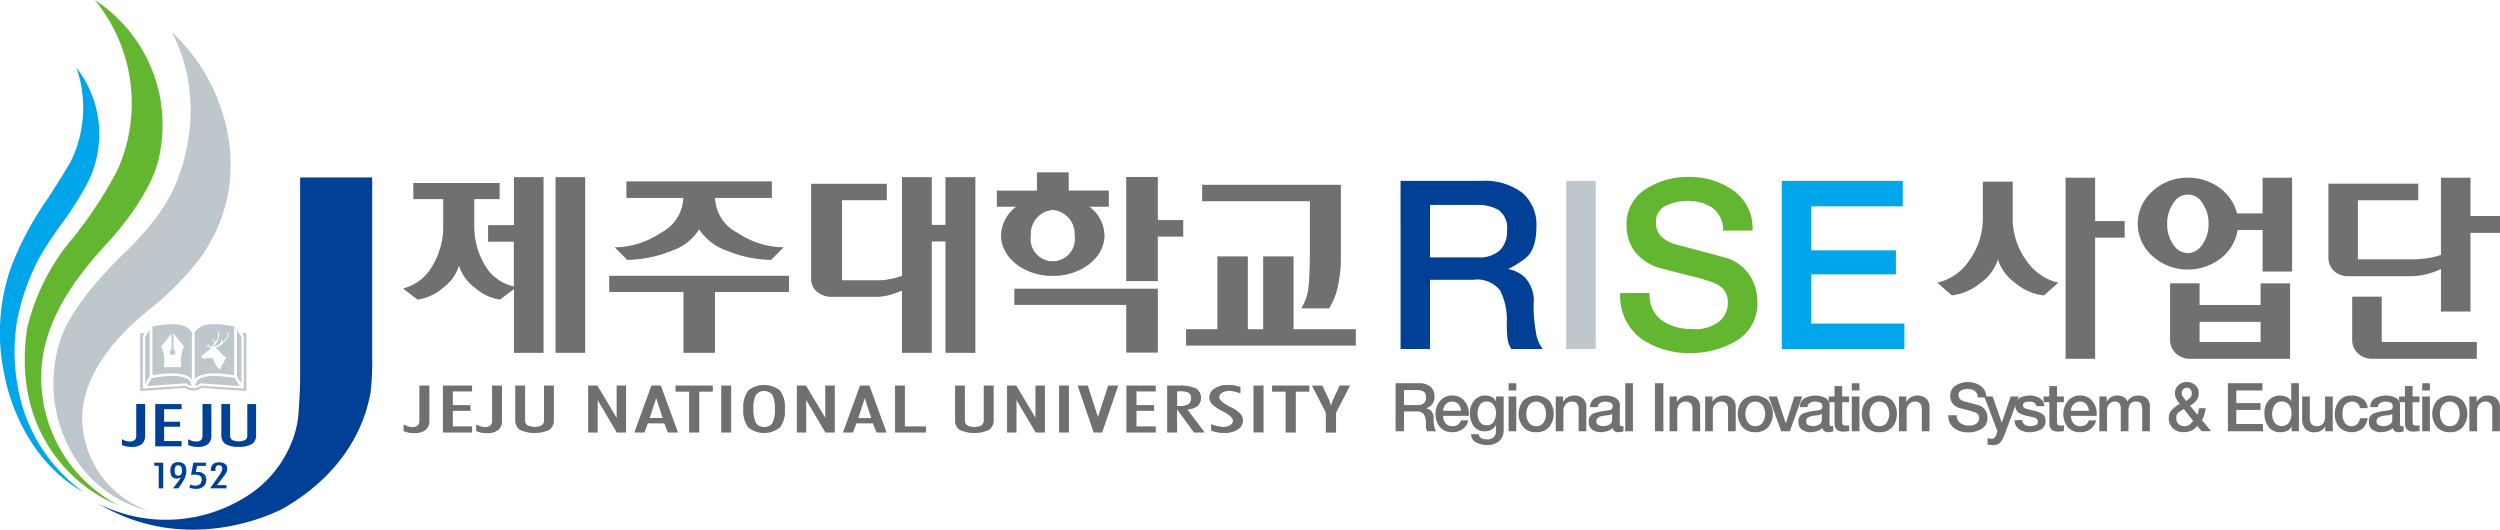 <svg id="logo" xmlns="http://www.w3.org/2000/svg" xmlns:xlink="http://www.w3.org/1999/xlink" width="236" height="50" viewBox="0 0 236 50">
  <defs>
    <clipPath id="clip-path">
      <rect id="사각형_4" data-name="사각형 4" width="236" height="50" fill="none"/>
    </clipPath>
  </defs>
  <g id="그룹_2" data-name="그룹 2">
    <g id="그룹_1" data-name="그룹 1" clip-path="url(#clip-path)">
      <path id="패스_1" data-name="패스 1" d="M131.744,36.177h2.165a1.681,1.681,0,0,1,1.121.324,1.124,1.124,0,0,1,.378.9,1.013,1.013,0,0,1-.321.88,2.425,2.425,0,0,1-.429.264v.013a.878.878,0,0,1,.438.223.929.929,0,0,1,.235.736,4.008,4.008,0,0,0,.061.724.957.957,0,0,0,.187.47h-.851a.74.74,0,0,1-.105-.324q-.016-.178-.016-.343a1.8,1.8,0,0,0-.178-.912.786.786,0,0,0-.724-.289h-1.169v1.867h-.794Zm.794,2.064h1.3a.819.819,0,0,0,.575-.184.7.7,0,0,0,.2-.54.585.585,0,0,0-.238-.562,1.129,1.129,0,0,0-.549-.13h-1.289Z" fill="#717071"/>
      <path id="패스_2" data-name="패스 2" d="M136.233,39.257a1.114,1.114,0,0,0,.216.68.774.774,0,0,0,.667.292.869.869,0,0,0,.511-.137.807.807,0,0,0,.289-.41h.686a1.32,1.32,0,0,1-.533.829,1.621,1.621,0,0,1-.953.289,1.483,1.483,0,0,1-1.188-.486,1.993,1.993,0,0,1,.01-2.458,1.427,1.427,0,0,1,1.159-.518,1.41,1.41,0,0,1,1.207.591,1.806,1.806,0,0,1,.343,1.327Zm1.689-.476a1.017,1.017,0,0,0-.238-.607.726.726,0,0,0-.588-.264.808.808,0,0,0-.613.251.912.912,0,0,0-.25.619Z" fill="#717071"/>
      <path id="패스_3" data-name="패스 3" d="M141.948,40.54a1.392,1.392,0,0,1-.419,1.1,1.751,1.751,0,0,1-1.194.368,2.175,2.175,0,0,1-.956-.222.906.906,0,0,1-.511-.8h.724a.5.5,0,0,0,.292.4,1.364,1.364,0,0,0,.5.086.845.845,0,0,0,.641-.216.875.875,0,0,0,.2-.623v-.5h-.013a1.1,1.1,0,0,1-.416.426,1.114,1.114,0,0,1-.568.152A1.261,1.261,0,0,1,139.1,40.2a2.115,2.115,0,0,1-.346-1.216,1.79,1.79,0,0,1,.394-1.153,1.32,1.32,0,0,1,1.092-.493,1.265,1.265,0,0,1,.572.13.884.884,0,0,1,.4.41h.013v-.451h.724Zm-1.607-.4a.715.715,0,0,0,.683-.362,1.587,1.587,0,0,0,.2-.781,1.4,1.4,0,0,0-.206-.755.736.736,0,0,0-.676-.331.694.694,0,0,0-.673.365,1.66,1.66,0,0,0-.191.778,1.41,1.41,0,0,0,.206.746.712.712,0,0,0,.657.34" fill="#717071"/>
      <path id="패스_4" data-name="패스 4" d="M142.412,36.177h.724v.686h-.724Zm0,1.251h.724v3.284h-.724Z" fill="#717071"/>
      <path id="패스_5" data-name="패스 5" d="M145.015,40.8a1.551,1.551,0,0,1-1.223-.489,1.995,1.995,0,0,1,0-2.487,1.785,1.785,0,0,1,2.448,0,2.007,2.007,0,0,1,0,2.487,1.549,1.549,0,0,1-1.225.489m0-.572a.768.768,0,0,0,.711-.368,1.522,1.522,0,0,0,0-1.585.872.872,0,0,0-1.419,0,1.5,1.5,0,0,0,0,1.585.769.769,0,0,0,.708.368" fill="#717071"/>
      <path id="패스_6" data-name="패스 6" d="M146.863,37.428h.686v.483l.013.013a1.217,1.217,0,0,1,.432-.429,1.154,1.154,0,0,1,.591-.156,1.222,1.222,0,0,1,.848.283,1.066,1.066,0,0,1,.314.835v2.255h-.724V38.647a.809.809,0,0,0-.162-.562.623.623,0,0,0-.48-.175.724.724,0,0,0-.578.251.9.9,0,0,0-.216.613v1.937h-.724Z" fill="#717071"/>
      <path id="패스_7" data-name="패스 7" d="M152.908,39.981a.379.379,0,0,0,.035.191.146.146,0,0,0,.137.057l.076,0,.1-.01v.5c-.055.017-.13.035-.226.054a1.259,1.259,0,0,1-.232.029.7.7,0,0,1-.365-.089.438.438,0,0,1-.194-.311,1.281,1.281,0,0,1-.53.3,2.086,2.086,0,0,1-.606.1,1.333,1.333,0,0,1-.784-.238.821.821,0,0,1-.34-.721.759.759,0,0,1,.4-.788,3.383,3.383,0,0,1,.861-.235l.689-.1a.322.322,0,0,0,.3-.362.344.344,0,0,0-.229-.362,1.32,1.32,0,0,0-.451-.083.91.91,0,0,0-.5.127.5.5,0,0,0-.222.394H150.1a.942.942,0,0,1,.5-.864,2.2,2.2,0,0,1,1-.229,1.926,1.926,0,0,1,.9.216.763.763,0,0,1,.416.737Zm-.724-.914a.877.877,0,0,1-.406.13q-.242.022-.483.066a1.1,1.1,0,0,0-.413.149.431.431,0,0,0-.178.4.329.329,0,0,0,.238.33,1.242,1.242,0,0,0,.429.089,1.206,1.206,0,0,0,.527-.14.493.493,0,0,0,.286-.482Z" fill="#717071"/>
      <rect id="사각형_1" data-name="사각형 1" width="0.724" height="4.535" transform="translate(153.423 36.177)" fill="#717071"/>
      <rect id="사각형_2" data-name="사각형 2" width="0.794" height="4.535" transform="translate(156.23 36.177)" fill="#717071"/>
      <path id="패스_8" data-name="패스 8" d="M157.608,37.428h.686v.483l.013.013a1.217,1.217,0,0,1,.432-.429,1.153,1.153,0,0,1,.591-.156,1.221,1.221,0,0,1,.848.283,1.066,1.066,0,0,1,.314.835v2.255h-.724V38.647a.809.809,0,0,0-.162-.562.623.623,0,0,0-.479-.175.725.725,0,0,0-.578.251.906.906,0,0,0-.216.613v1.937h-.724Z" fill="#717071"/>
      <path id="패스_9" data-name="패스 9" d="M160.967,37.428h.686v.483l.013.013a1.217,1.217,0,0,1,.432-.429,1.153,1.153,0,0,1,.591-.156,1.221,1.221,0,0,1,.848.283,1.066,1.066,0,0,1,.314.835v2.255h-.724V38.647a.809.809,0,0,0-.162-.562.623.623,0,0,0-.479-.175.725.725,0,0,0-.578.251.906.906,0,0,0-.216.613v1.937h-.724Z" fill="#717071"/>
      <path id="패스_10" data-name="패스 10" d="M165.7,40.8a1.55,1.55,0,0,1-1.222-.489,1.994,1.994,0,0,1,0-2.487,1.785,1.785,0,0,1,2.448,0,2.007,2.007,0,0,1,0,2.487,1.55,1.55,0,0,1-1.226.489m0-.572a.769.769,0,0,0,.711-.368,1.524,1.524,0,0,0,0-1.585.872.872,0,0,0-1.419,0,1.5,1.5,0,0,0,0,1.585.769.769,0,0,0,.708.368" fill="#717071"/>
      <path id="패스_11" data-name="패스 11" d="M166.955,37.428h.788l.831,2.521h.013l.8-2.521h.749l-1.175,3.284h-.813Z" fill="#717071"/>
      <path id="패스_12" data-name="패스 12" d="M172.708,39.981a.383.383,0,0,0,.035.191.147.147,0,0,0,.137.057l.076,0,.1-.01v.5c-.055.017-.13.035-.225.054a1.261,1.261,0,0,1-.232.029.7.7,0,0,1-.365-.089.438.438,0,0,1-.194-.311,1.278,1.278,0,0,1-.53.3,2.089,2.089,0,0,1-.607.1,1.331,1.331,0,0,1-.784-.238.82.82,0,0,1-.34-.721.76.76,0,0,1,.4-.788,3.386,3.386,0,0,1,.861-.235l.689-.1a.322.322,0,0,0,.3-.362.344.344,0,0,0-.229-.362,1.321,1.321,0,0,0-.451-.083.908.908,0,0,0-.5.127.5.5,0,0,0-.223.394H169.9a.943.943,0,0,1,.5-.864,2.2,2.2,0,0,1,1-.229,1.928,1.928,0,0,1,.9.216.763.763,0,0,1,.416.737Zm-.724-.914a.878.878,0,0,1-.407.13q-.241.022-.483.066a1.1,1.1,0,0,0-.413.149.431.431,0,0,0-.178.4.329.329,0,0,0,.238.33,1.24,1.24,0,0,0,.428.089,1.208,1.208,0,0,0,.527-.14.493.493,0,0,0,.286-.482Z" fill="#717071"/>
      <path id="패스_13" data-name="패스 13" d="M172.632,37.428h.546v-.984h.724v.984h.654v.54H173.9v1.753a.817.817,0,0,0,.054.336c.036.076.135.115.3.115.051,0,.1,0,.152,0a.763.763,0,0,0,.152-.022V40.7c-.08,0-.159.012-.235.022a1.663,1.663,0,0,1-.235.016.929.929,0,0,1-.737-.216.979.979,0,0,1-.171-.623V37.968h-.546Z" fill="#717071"/>
      <path id="패스_14" data-name="패스 14" d="M174.81,36.177h.724v.686h-.724Zm0,1.251h.724v3.284h-.724Z" fill="#717071"/>
      <path id="패스_15" data-name="패스 15" d="M177.413,40.8a1.551,1.551,0,0,1-1.223-.489,1.995,1.995,0,0,1,0-2.487,1.785,1.785,0,0,1,2.448,0,2.006,2.006,0,0,1,0,2.487,1.549,1.549,0,0,1-1.225.489m0-.572a.768.768,0,0,0,.711-.368,1.522,1.522,0,0,0,0-1.585.872.872,0,0,0-1.419,0,1.505,1.505,0,0,0,0,1.585.77.77,0,0,0,.708.368" fill="#717071"/>
      <path id="패스_16" data-name="패스 16" d="M179.262,37.428h.685v.483l.013.013a1.222,1.222,0,0,1,.432-.429,1.155,1.155,0,0,1,.591-.156,1.221,1.221,0,0,1,.848.283,1.066,1.066,0,0,1,.315.835v2.255h-.724V38.647a.809.809,0,0,0-.162-.562.622.622,0,0,0-.479-.175.726.726,0,0,0-.578.251.907.907,0,0,0-.216.613v1.937h-.723Z" fill="#717071"/>
      <path id="패스_17" data-name="패스 17" d="M184.722,39.2a.832.832,0,0,0,.336.746,1.429,1.429,0,0,0,.813.225,1.032,1.032,0,0,0,.743-.216.654.654,0,0,0,.216-.47.543.543,0,0,0-.118-.385.674.674,0,0,0-.257-.174,4.837,4.837,0,0,0-.559-.168q-.324-.08-.794-.206a1.325,1.325,0,0,1-.79-.48,1.194,1.194,0,0,1-.213-.67,1.106,1.106,0,0,1,.521-1.007,2.1,2.1,0,0,1,1.137-.327,2.051,2.051,0,0,1,1.225.368,1.245,1.245,0,0,1,.514,1.08H186.7a.746.746,0,0,0-.3-.619,1.2,1.2,0,0,0-.683-.181,1.354,1.354,0,0,0-.552.124.464.464,0,0,0-.279.467.488.488,0,0,0,.149.375.939.939,0,0,0,.39.209l.591.156q.54.143.718.194a1.141,1.141,0,0,1,.667.467,1.249,1.249,0,0,1,.216.689,1.167,1.167,0,0,1-.562,1.092,2.4,2.4,0,0,1-1.241.33,2.254,2.254,0,0,1-1.327-.387,1.427,1.427,0,0,1-.565-1.232Z" fill="#717071"/>
      <path id="패스_18" data-name="패스 18" d="M187.313,37.428h.794l.857,2.451h.013l.832-2.451h.756l-1.276,3.461a4.2,4.2,0,0,1-.381.784.853.853,0,0,1-.781.34q-.127,0-.251-.01c-.083-.006-.166-.015-.251-.028v-.61c.06.008.118.018.175.029a.955.955,0,0,0,.168.016.417.417,0,0,0,.349-.124,1.039,1.039,0,0,0,.159-.333l.083-.254Z" fill="#717071"/>
      <path id="패스_19" data-name="패스 19" d="M190.9,39.657a.549.549,0,0,0,.241.441.934.934,0,0,0,.5.13,1.776,1.776,0,0,0,.473-.076.321.321,0,0,0,.257-.356.4.4,0,0,0-.346-.375q-.334-.089-.727-.171a2.524,2.524,0,0,1-.727-.28.854.854,0,0,1,.137-1.432,2.279,2.279,0,0,1,.908-.2,1.774,1.774,0,0,1,.908.232.964.964,0,0,1,.464.778h-.755A.435.435,0,0,0,192,38a1.01,1.01,0,0,0-.432-.089,1.458,1.458,0,0,0-.378.061.265.265,0,0,0-.219.276q0,.267.334.353c.222.057.467.116.733.174a2.624,2.624,0,0,1,.727.28.715.715,0,0,1,.333.679.849.849,0,0,1-.479.826,2.168,2.168,0,0,1-.987.242,1.777,1.777,0,0,1-1.029-.283,1,1,0,0,1-.426-.861Z" fill="#717071"/>
      <path id="패스_20" data-name="패스 20" d="M192.908,37.428h.546v-.984h.724v.984h.654v.54h-.654v1.753a.817.817,0,0,0,.054.336q.054.115.3.115c.051,0,.1,0,.153,0a.763.763,0,0,0,.152-.022V40.7c-.081,0-.159.012-.235.022a1.667,1.667,0,0,1-.235.016.929.929,0,0,1-.737-.216.981.981,0,0,1-.171-.623V37.968h-.546Z" fill="#717071"/>
      <path id="패스_21" data-name="패스 21" d="M195.5,39.257a1.114,1.114,0,0,0,.216.68.775.775,0,0,0,.667.292.87.87,0,0,0,.512-.137.806.806,0,0,0,.288-.41h.686a1.32,1.32,0,0,1-.534.829,1.619,1.619,0,0,1-.952.289,1.483,1.483,0,0,1-1.188-.486,1.993,1.993,0,0,1,.01-2.458,1.427,1.427,0,0,1,1.159-.518,1.409,1.409,0,0,1,1.206.591,1.8,1.8,0,0,1,.343,1.327Zm1.689-.476a1.011,1.011,0,0,0-.238-.607.725.725,0,0,0-.587-.264.807.807,0,0,0-.613.251.914.914,0,0,0-.251.619Z" fill="#717071"/>
      <path id="패스_22" data-name="패스 22" d="M198.184,37.428h.686v.457h.019a1.45,1.45,0,0,1,.394-.394,1.1,1.1,0,0,1,.616-.153,1.19,1.19,0,0,1,.556.134.754.754,0,0,1,.365.413,1.445,1.445,0,0,1,.429-.4,1.15,1.15,0,0,1,.6-.146,1.2,1.2,0,0,1,.809.251,1.083,1.083,0,0,1,.289.854v2.267h-.724V38.793a1.965,1.965,0,0,0-.086-.638c-.057-.163-.228-.245-.511-.245a.609.609,0,0,0-.533.232,1.1,1.1,0,0,0-.165.645v1.924H200.2V38.6a.9.9,0,0,0-.124-.514.516.516,0,0,0-.454-.178.687.687,0,0,0-.5.219.855.855,0,0,0-.219.632v1.95h-.724Z" fill="#717071"/>
      <path id="패스_23" data-name="패스 23" d="M207.424,40.2a1.59,1.59,0,0,1-.565.454,1.667,1.667,0,0,1-.7.143,1.491,1.491,0,0,1-1.025-.356,1.249,1.249,0,0,1-.4-.99,1.067,1.067,0,0,1,.327-.8,2.916,2.916,0,0,1,.714-.515,3.892,3.892,0,0,1-.318-.461,1.027,1.027,0,0,1-.14-.53,1.01,1.01,0,0,1,.324-.785,1.126,1.126,0,0,1,.787-.3,1.243,1.243,0,0,1,.784.27.971.971,0,0,1,.346.816,1.02,1.02,0,0,1-.245.686,1.989,1.989,0,0,1-.574.464l.7.851c.025-.071.051-.155.076-.251a2.644,2.644,0,0,0,.064-.359h.635a3.291,3.291,0,0,1-.118.581,2.113,2.113,0,0,1-.238.531l.87,1.054h-.889Zm-1.277-1.588q-.2.12-.448.282a.624.624,0,0,0-.251.569.7.7,0,0,0,.73.762.778.778,0,0,0,.575-.184,3.046,3.046,0,0,0,.282-.324Zm.292-2.007a.475.475,0,0,0-.34.136.483.483,0,0,0-.143.365.627.627,0,0,0,.146.4c.1.12.186.238.267.352a2.719,2.719,0,0,0,.368-.3.581.581,0,0,0,.165-.435.555.555,0,0,0-.127-.372.42.42,0,0,0-.336-.149" fill="#717071"/>
      <path id="패스_24" data-name="패스 24" d="M210.313,36.177h3.264v.686h-2.47V38.05h2.286V38.7h-2.286v1.327h2.514v.686h-3.308Z" fill="#717071"/>
      <path id="패스_25" data-name="패스 25" d="M217.019,40.712h-.686v-.445h-.013a.85.85,0,0,1-.423.407,1.437,1.437,0,0,1-.593.127,1.35,1.35,0,0,1-1.156-.508,2.014,2.014,0,0,1-.381-1.245,1.7,1.7,0,0,1,.441-1.3,1.409,1.409,0,0,1,.981-.41,1.686,1.686,0,0,1,.619.121.933.933,0,0,1,.473.394h.013V36.177h.724ZM214.491,39.1a1.432,1.432,0,0,0,.219.775.856.856,0,0,0,1.394-.019,1.541,1.541,0,0,0,.216-.794,1.324,1.324,0,0,0-.245-.851.8.8,0,0,0-.663-.305.747.747,0,0,0-.715.375,1.671,1.671,0,0,0-.206.819" fill="#717071"/>
      <path id="패스_26" data-name="패스 26" d="M220.213,40.712H219.5v-.457h-.012a1,1,0,0,1-.4.4,1.076,1.076,0,0,1-.537.15,1.2,1.2,0,0,1-.934-.324,1.4,1.4,0,0,1-.292-.965V37.428h.724v2.013a.878.878,0,0,0,.169.61.6.6,0,0,0,.46.178.712.712,0,0,0,.629-.257,1.1,1.1,0,0,0,.178-.639V37.428h.724Z" fill="#717071"/>
      <path id="패스_27" data-name="패스 27" d="M222.778,38.527a.685.685,0,0,0-.248-.458.79.79,0,0,0-.5-.159,1.029,1.029,0,0,0-.591.223q-.311.222-.311.972a1.548,1.548,0,0,0,.2.765.7.7,0,0,0,.67.359.723.723,0,0,0,.524-.2.927.927,0,0,0,.257-.549h.724a1.6,1.6,0,0,1-.486.978,1.682,1.682,0,0,1-2.2-.143,1.8,1.8,0,0,1-.413-1.21,1.951,1.951,0,0,1,.407-1.254,1.455,1.455,0,0,1,1.213-.511,1.734,1.734,0,0,1,1,.292,1.134,1.134,0,0,1,.48.9Z" fill="#717071"/>
      <path id="패스_28" data-name="패스 28" d="M226.556,39.981a.379.379,0,0,0,.035.191.146.146,0,0,0,.136.057l.076,0,.1-.01v.5c-.055.017-.13.035-.225.054a1.262,1.262,0,0,1-.232.029.7.7,0,0,1-.365-.089.439.439,0,0,1-.194-.311,1.281,1.281,0,0,1-.53.3,2.088,2.088,0,0,1-.606.1,1.332,1.332,0,0,1-.784-.238.82.82,0,0,1-.34-.721.759.759,0,0,1,.4-.788,3.385,3.385,0,0,1,.86-.235l.689-.1a.322.322,0,0,0,.3-.362.344.344,0,0,0-.229-.362,1.32,1.32,0,0,0-.451-.083.909.909,0,0,0-.5.127.5.5,0,0,0-.223.394h-.724a.943.943,0,0,1,.5-.864,2.2,2.2,0,0,1,1-.229,1.928,1.928,0,0,1,.9.216.763.763,0,0,1,.416.737Zm-.724-.914a.878.878,0,0,1-.406.13c-.161.014-.322.037-.483.066a1.1,1.1,0,0,0-.413.149.431.431,0,0,0-.178.4.329.329,0,0,0,.238.33,1.24,1.24,0,0,0,.428.089,1.207,1.207,0,0,0,.527-.14.493.493,0,0,0,.286-.482Z" fill="#717071"/>
      <path id="패스_29" data-name="패스 29" d="M226.48,37.428h.546v-.984h.724v.984h.654v.54h-.654v1.753a.817.817,0,0,0,.054.336q.054.115.3.115c.051,0,.1,0,.153,0a.763.763,0,0,0,.152-.022V40.7c-.081,0-.159.012-.235.022a1.668,1.668,0,0,1-.235.016.929.929,0,0,1-.737-.216.981.981,0,0,1-.171-.623V37.968h-.546Z" fill="#717071"/>
      <path id="패스_30" data-name="패스 30" d="M228.658,36.177h.724v.686h-.724Zm0,1.251h.724v3.284h-.724Z" fill="#717071"/>
      <path id="패스_31" data-name="패스 31" d="M231.262,40.8a1.551,1.551,0,0,1-1.223-.489,1.995,1.995,0,0,1,0-2.487,1.785,1.785,0,0,1,2.448,0,2.007,2.007,0,0,1,0,2.487,1.55,1.55,0,0,1-1.226.489m0-.572a.769.769,0,0,0,.711-.368,1.524,1.524,0,0,0,0-1.585.872.872,0,0,0-1.419,0,1.505,1.505,0,0,0,0,1.585.77.77,0,0,0,.708.368" fill="#717071"/>
      <path id="패스_32" data-name="패스 32" d="M233.11,37.428h.686v.483l.012.013a1.218,1.218,0,0,1,.432-.429,1.153,1.153,0,0,1,.591-.156,1.221,1.221,0,0,1,.848.283,1.066,1.066,0,0,1,.314.835v2.255h-.724V38.647a.809.809,0,0,0-.162-.562.623.623,0,0,0-.479-.175.724.724,0,0,0-.578.251.906.906,0,0,0-.216.613v1.937h-.724Z" fill="#717071"/>
      <path id="패스_33" data-name="패스 33" d="M94.506,22.219c0,2.109,2.183,3.821,4.873,3.821s4.875-1.713,4.875-3.821a3.447,3.447,0,0,0-1.449-2.717h1.857v-1.5h-3.788V16.283H97.89v1.723H94.106v1.5h1.85a3.47,3.47,0,0,0-1.45,2.717m4.873-2.411a2.26,2.26,0,0,1,2.071,2.411,2.1,2.1,0,1,1-4.143,0,2.262,2.262,0,0,1,2.071-2.411M95.07,40.819h.875V37.731l1.823,3.087h.867V36.409H97.76v3.062L95.93,36.409h-.86Zm-14.227-.865h1.571l.329.865h.939L82.07,36.409h-.875l-1.611,4.409h.939Zm.792-2.4.617,1.911H81.012ZM77.123,27.533a2.192,2.192,0,0,0,1.49.479h3.97a4.864,4.864,0,0,0,1.38-.171c.376-.113.713-.224,1.185-.411V33.3h2.8V22.782h1.316V33.3h2.8V16.735h-2.8v4.5H87.951v-4.5h-2.8v9.31A8.222,8.222,0,0,1,84,26.359a6.517,6.517,0,0,1-1.311.113H79.488V18.894H83.7V17.355H76.577v8.9a1.623,1.623,0,0,0,.546,1.28m32.166-5.21h2.4V20.783h-2.4V16.707h-2.961v9.824h2.961ZM48.651,36.409v3.229a1.053,1.053,0,0,0,.436.938,3.368,3.368,0,0,0,2.755,0,1.048,1.048,0,0,0,.433-.938V36.409H51.36v3.277a.53.53,0,0,1-.218.469,1.594,1.594,0,0,1-1.352,0,.528.528,0,0,1-.223-.469V36.409Zm41.516,0v3.229a1.051,1.051,0,0,0,.434.938,3.365,3.365,0,0,0,2.754,0,1.051,1.051,0,0,0,.435-.938V36.409h-.916v3.277a.532.532,0,0,1-.219.469,1.2,1.2,0,0,1-.674.15,1.225,1.225,0,0,1-.679-.15.528.528,0,0,1-.222-.469V36.409Zm36.3,0-.578,1.233a3.167,3.167,0,0,0-.135.337c-.04.117-.073.235-.109.364a4.015,4.015,0,0,0-.12-.4,2.226,2.226,0,0,0-.119-.3l-.579-1.229h-.962l1.3,2.532v1.878h.956V38.941l1.31-2.532Zm-41.975,0v4.409h2.918v-.554H85.414V36.409ZM127.98,31.09H122.1V24.219h-2.847V31.09h-1.467V24.219h-2.849V31.09h-2.972v1.522H127.98Zm-4.324-7.111c0,1.241-.037,2.263-.119,3.061a4.487,4.487,0,0,1-.691,2.061h2.612a6.245,6.245,0,0,0,.817-2.019,12.886,12.886,0,0,0,.295-2.9V17.449H113.493V18.99h10.163ZM111.3,36.409h-1.11v4.409h.924V38.665h.022l1.584,2.154h.995l-1.643-2.173a1.721,1.721,0,0,0,.976-.324,1.061,1.061,0,0,0-.148-1.648,3.515,3.515,0,0,0-1.6-.264m.9,1.745a1.425,1.425,0,0,1-.8.169h-.282V36.932h.255a1.8,1.8,0,0,1,.842.135.526.526,0,0,1,.224.491.683.683,0,0,1-.237.6m10.112,2.665V36.961h1.278v-.552h-3.5v.552h1.28v3.857Zm-6.175-.681a1.245,1.245,0,0,1-.675.158,2.371,2.371,0,0,1-.523-.063,4.2,4.2,0,0,1-.6-.188v.6a3.907,3.907,0,0,0,.61.166,3.362,3.362,0,0,0,.583.055,2.339,2.339,0,0,0,1.295-.327.978.978,0,0,0,.5-.835.952.952,0,0,0-.245-.644,2.777,2.777,0,0,0-.832-.585c-.033-.015-.081-.041-.145-.074-.677-.346-1.013-.645-1.013-.9a.5.5,0,0,1,.262-.438,1.3,1.3,0,0,1,.7-.167,2.23,2.23,0,0,1,.507.061,2.647,2.647,0,0,1,.523.181v-.6a3.648,3.648,0,0,0-.585-.152,4.162,4.162,0,0,0-.617-.046,2.108,2.108,0,0,0-1.222.334.975.975,0,0,0-.495.831.9.9,0,0,0,.244.62,3.081,3.081,0,0,0,.858.6c.035.022.092.049.167.09q.956.5.956.892a.479.479,0,0,1-.251.422m2.2.681h.925V36.409h-.925ZM66,40.819V36.961h1.278v-.552H63.78v.552h1.277v3.857Zm43.095-3.877v-.532h-2.749v4.409h2.749v-.554h-1.823V38.773h1.67V38.25h-1.67V36.941Zm-8.192-.532h-.923v4.409h.923Zm1.778,0h-.939l1.51,4.409h.783l1.513-4.409h-.931l-.968,2.993Zm6.613-9.148H95.764v1.52h10.565v4.493h2.961Zm-68.505-2.09a4.418,4.418,0,0,1-2.725,2.063l1.358,1.041a4.733,4.733,0,0,0,2.475-1.184,3.881,3.881,0,0,0,1.427-2.06,4.027,4.027,0,0,0,1.434,2.06,4.688,4.688,0,0,0,2.442,1.184l1.318-1V33.3h2.78V16.735h-2.78v4.53H46.081v1.541h2.431v4.249a4.239,4.239,0,0,1-2.676-1.9,7.206,7.206,0,0,1-1.073-3.985V18.795h2.391V17.276H39.029v1.519h2.822v2.374a7.237,7.237,0,0,1-1.067,4M55.53,36.409v4.409h.88V37.731l1.821,3.087H59.1V36.409H58.22v3.062l-1.83-3.062ZM39.089,40.88a1.678,1.678,0,0,0,1.085-.294,1.12,1.12,0,0,0,.351-.906v-3.27H39.6V39.7a.615.615,0,0,1-.164.471.753.753,0,0,1-.514.15,1.427,1.427,0,0,1-.391-.06,2.134,2.134,0,0,1-.422-.183v.61a2.348,2.348,0,0,0,.477.147,2.531,2.531,0,0,0,.506.049M55.235,16.735h-2.78V33.3h2.78ZM44.56,36.941v-.532H41.813v4.409H44.56v-.554H42.736V38.773h1.669V38.25H42.736V36.941ZM62.417,21.968a7.969,7.969,0,0,1-4.37,1.387l1.159,1.166a11.4,11.4,0,0,0,4.156-.843A4.9,4.9,0,0,0,66,21.638a5.123,5.123,0,0,0,2.661,2.032,11.226,11.226,0,0,0,4.131.852l1.161-1.166a8,8,0,0,1-4.361-1.387,3.866,3.866,0,0,1-2.1-3.191v-.1h5.364V17.135H59.145v1.541h5.366v.1a3.867,3.867,0,0,1-2.094,3.191M73.629,40.346a2.616,2.616,0,0,0,.457-1.733,2.641,2.641,0,0,0-.457-1.743,2.394,2.394,0,0,0-2.99,0,2.649,2.649,0,0,0-.46,1.739,2.621,2.621,0,0,0,.46,1.733,2.394,2.394,0,0,0,2.99,0m-2.277-.426a2.688,2.688,0,0,1-.237-1.319,2.693,2.693,0,0,1,.233-1.322,1.009,1.009,0,0,1,1.572,0A2.732,2.732,0,0,1,73.15,38.6a2.744,2.744,0,0,1-.226,1.339.838.838,0,0,1-.777.366.862.862,0,0,1-.794-.386m6.569.9h.871V36.409h-.879v3.062l-1.831-3.062h-.856v4.409H76.1V37.731Zm-18.03,0h.939l.319-.865h1.569l.332.865h.94l-1.613-4.409H61.5Zm2.67-1.359h-1.24l.621-1.911Zm5.531,1.359h.926V36.409h-.926ZM64.531,33.3h2.962V27.561H74.48V26.04H57.522v1.52h7.009Zm-17.5,7.281a1.11,1.11,0,0,0,.353-.906v-3.27h-.925V39.7a.614.614,0,0,1-.165.471.748.748,0,0,1-.514.15,1.432,1.432,0,0,1-.391-.06,2.12,2.12,0,0,1-.423-.183v.61a2.429,2.429,0,0,0,.48.147,2.48,2.48,0,0,0,.5.049,1.658,1.658,0,0,0,1.081-.294" fill="#a5aeb4"/>
      <path id="패스_34" data-name="패스 34" d="M94.506,22.219c0,2.109,2.183,3.821,4.873,3.821s4.875-1.713,4.875-3.821a3.447,3.447,0,0,0-1.449-2.717h1.857v-1.5h-3.788V16.283H97.89v1.723H94.106v1.5h1.85a3.47,3.47,0,0,0-1.45,2.717m4.873-2.411a2.26,2.26,0,0,1,2.071,2.411,2.1,2.1,0,1,1-4.143,0,2.262,2.262,0,0,1,2.071-2.411M95.07,40.819h.875V37.731l1.823,3.087h.867V36.409H97.76v3.062L95.93,36.409h-.86Zm-14.227-.865h1.571l.329.865h.939L82.07,36.409h-.875l-1.611,4.409h.939Zm.792-2.4.617,1.911H81.012ZM77.123,27.533a2.192,2.192,0,0,0,1.49.479h3.97a4.864,4.864,0,0,0,1.38-.171c.376-.113.713-.224,1.185-.411V33.3h2.8V22.782h1.316V33.3h2.8V16.735h-2.8v4.5H87.951v-4.5h-2.8v9.31A8.222,8.222,0,0,1,84,26.359a6.517,6.517,0,0,1-1.311.113H79.488V18.894H83.7V17.355H76.577v8.9a1.623,1.623,0,0,0,.546,1.28m32.166-5.21h2.4V20.783h-2.4V16.707h-2.961v9.824h2.961ZM48.651,36.409v3.229a1.053,1.053,0,0,0,.436.938,3.368,3.368,0,0,0,2.755,0,1.048,1.048,0,0,0,.433-.938V36.409H51.36v3.277a.53.53,0,0,1-.218.469,1.594,1.594,0,0,1-1.352,0,.528.528,0,0,1-.223-.469V36.409Zm41.516,0v3.229a1.051,1.051,0,0,0,.434.938,3.365,3.365,0,0,0,2.754,0,1.051,1.051,0,0,0,.435-.938V36.409h-.916v3.277a.532.532,0,0,1-.219.469,1.2,1.2,0,0,1-.674.15,1.225,1.225,0,0,1-.679-.15.528.528,0,0,1-.222-.469V36.409Zm36.3,0-.578,1.233a3.167,3.167,0,0,0-.135.337c-.04.117-.073.235-.109.364a4.015,4.015,0,0,0-.12-.4,2.226,2.226,0,0,0-.119-.3l-.579-1.229h-.962l1.3,2.532v1.878h.956V38.941l1.31-2.532Zm-41.975,0v4.409h2.918v-.554H85.414V36.409ZM127.98,31.09H122.1V24.219h-2.847V31.09h-1.467V24.219h-2.849V31.09h-2.972v1.522H127.98Zm-4.324-7.111c0,1.241-.037,2.263-.119,3.061a4.487,4.487,0,0,1-.691,2.061h2.612a6.245,6.245,0,0,0,.817-2.019,12.886,12.886,0,0,0,.295-2.9V17.449H113.493V18.99h10.163ZM111.3,36.409h-1.11v4.409h.924V38.665h.022l1.584,2.154h.995l-1.643-2.173a1.721,1.721,0,0,0,.976-.324,1.061,1.061,0,0,0-.148-1.648,3.515,3.515,0,0,0-1.6-.264m.9,1.745a1.425,1.425,0,0,1-.8.169h-.282V36.932h.255a1.8,1.8,0,0,1,.842.135.526.526,0,0,1,.224.491.683.683,0,0,1-.237.6m10.112,2.665V36.961h1.278v-.552h-3.5v.552h1.28v3.857Zm-6.175-.681a1.245,1.245,0,0,1-.675.158,2.371,2.371,0,0,1-.523-.063,4.2,4.2,0,0,1-.6-.188v.6a3.907,3.907,0,0,0,.61.166,3.362,3.362,0,0,0,.583.055,2.339,2.339,0,0,0,1.295-.327.978.978,0,0,0,.5-.835.952.952,0,0,0-.245-.644,2.777,2.777,0,0,0-.832-.585c-.033-.015-.081-.041-.145-.074-.677-.346-1.013-.645-1.013-.9a.5.5,0,0,1,.262-.438,1.3,1.3,0,0,1,.7-.167,2.23,2.23,0,0,1,.507.061,2.647,2.647,0,0,1,.523.181v-.6a3.648,3.648,0,0,0-.585-.152,4.162,4.162,0,0,0-.617-.046,2.108,2.108,0,0,0-1.222.334.975.975,0,0,0-.495.831.9.9,0,0,0,.244.62,3.081,3.081,0,0,0,.858.6c.035.022.092.049.167.09q.956.5.956.892a.479.479,0,0,1-.251.422m2.2.681h.925V36.409h-.925ZM66,40.819V36.961h1.278v-.552H63.78v.552h1.277v3.857Zm43.095-3.877v-.532h-2.749v4.409h2.749v-.554h-1.823V38.773h1.67V38.25h-1.67V36.941Zm-8.192-.532h-.923v4.409h.923Zm1.778,0h-.939l1.51,4.409h.783l1.513-4.409h-.931l-.968,2.993Zm6.613-9.148H95.764v1.52h10.565v4.493h2.961Zm-68.505-2.09a4.418,4.418,0,0,1-2.725,2.063l1.358,1.041a4.733,4.733,0,0,0,2.475-1.184,3.881,3.881,0,0,0,1.427-2.06,4.027,4.027,0,0,0,1.434,2.06,4.688,4.688,0,0,0,2.442,1.184l1.318-1V33.3h2.78V16.735h-2.78v4.53H46.081v1.541h2.431v4.249a4.239,4.239,0,0,1-2.676-1.9,7.206,7.206,0,0,1-1.073-3.985V18.795h2.391V17.276H39.029v1.519h2.822v2.374a7.237,7.237,0,0,1-1.067,4M55.53,36.409v4.409h.88V37.731l1.821,3.087H59.1V36.409H58.22v3.062l-1.83-3.062ZM39.089,40.88a1.678,1.678,0,0,0,1.085-.294,1.12,1.12,0,0,0,.351-.906v-3.27H39.6V39.7a.615.615,0,0,1-.164.471.753.753,0,0,1-.514.15,1.427,1.427,0,0,1-.391-.06,2.134,2.134,0,0,1-.422-.183v.61a2.348,2.348,0,0,0,.477.147,2.531,2.531,0,0,0,.506.049M55.235,16.735h-2.78V33.3h2.78ZM44.56,36.941v-.532H41.813v4.409H44.56v-.554H42.736V38.773h1.669V38.25H42.736V36.941ZM62.417,21.968a7.969,7.969,0,0,1-4.37,1.387l1.159,1.166a11.4,11.4,0,0,0,4.156-.843A4.9,4.9,0,0,0,66,21.638a5.123,5.123,0,0,0,2.661,2.032,11.226,11.226,0,0,0,4.131.852l1.161-1.166a8,8,0,0,1-4.361-1.387,3.866,3.866,0,0,1-2.1-3.191v-.1h5.364V17.135H59.145v1.541h5.366v.1a3.867,3.867,0,0,1-2.094,3.191M73.629,40.346a2.616,2.616,0,0,0,.457-1.733,2.641,2.641,0,0,0-.457-1.743,2.394,2.394,0,0,0-2.99,0,2.649,2.649,0,0,0-.46,1.739,2.621,2.621,0,0,0,.46,1.733,2.394,2.394,0,0,0,2.99,0m-2.277-.426a2.688,2.688,0,0,1-.237-1.319,2.693,2.693,0,0,1,.233-1.322,1.009,1.009,0,0,1,1.572,0A2.732,2.732,0,0,1,73.15,38.6a2.744,2.744,0,0,1-.226,1.339.838.838,0,0,1-.777.366.862.862,0,0,1-.794-.386m6.569.9h.871V36.409h-.879v3.062l-1.831-3.062h-.856v4.409H76.1V37.731Zm-18.03,0h.939l.319-.865h1.569l.332.865h.94l-1.613-4.409H61.5Zm2.67-1.359h-1.24l.621-1.911Zm5.531,1.359h.926V36.409h-.926ZM64.531,33.3h2.962V27.561H74.48V26.04H57.522v1.52h7.009Zm-17.5,7.281a1.11,1.11,0,0,0,.353-.906v-3.27h-.925V39.7a.614.614,0,0,1-.165.471.748.748,0,0,1-.514.15,1.432,1.432,0,0,1-.391-.06,2.12,2.12,0,0,1-.423-.183v.61a2.429,2.429,0,0,0,.48.147,2.48,2.48,0,0,0,.5.049,1.658,1.658,0,0,0,1.081-.294" fill="#717071"/>
      <path id="패스_35" data-name="패스 35" d="M11.067,16.093a38.7,38.7,0,0,1-4.2,6.391,20.415,20.415,0,0,0-4.313,8.543C1.093,41.049,7.316,46.212,11.132,47.666A13.589,13.589,0,0,1,4.111,33.228C4.73,30.155,6.372,27,10.1,22.981c0,0,4.4-4.592,5-8.581A14.058,14.058,0,0,0,8.95,0a15.369,15.369,0,0,1,2.117,16.094" fill="#63b62f"/>
      <path id="패스_36" data-name="패스 36" d="M16.476,17.613c-1.3,3.12-4.715,6.247-4.715,6.247-5.387,5.2-6.08,8.286-6.08,8.286A13.161,13.161,0,0,0,7,43.111a11.561,11.561,0,0,0,7.075,5.124,9.334,9.334,0,0,1-6.294-8.21C7.549,36.927,9.284,33,14.3,29.055A27.793,27.793,0,0,0,18.792,24.5a15.116,15.116,0,0,0,2.836-6.794A16.2,16.2,0,0,0,20.7,9.776a17.216,17.216,0,0,0-4.47-6.733c3.818,7.372.244,14.57.244,14.57" fill="#bdc7cc"/>
      <path id="패스_37" data-name="패스 37" d="M35.133,33.93V16.753h-6.8V35.907c-.02,1.33-.136,2.815-.136,2.815a9.091,9.091,0,0,1-.7,3.112,10.635,10.635,0,0,1-4.01,4.885,14.189,14.189,0,0,1-14.2.828c8.873,5.266,17.509.414,17.509.414,6.077-3.524,7.734-8.319,8.182-10.9a24.384,24.384,0,0,0,.16-3.134" fill="#004097"/>
      <path id="패스_38" data-name="패스 38" d="M7.9,46.46a15.407,15.407,0,0,1-5.714-7.872,18.27,18.27,0,0,1-.578-8.293,21.512,21.512,0,0,1,2.05-5.872A32.752,32.752,0,0,1,6.03,20.838a32.612,32.612,0,0,0,2-3.137A10.177,10.177,0,0,0,7.218,6.395a11.536,11.536,0,0,1-.541,8.854s-1.088,1.865-2.269,3.634a30,30,0,0,0-3.356,6.312A18.723,18.723,0,0,0,.465,35.611S1.694,43.037,7.9,46.46" fill="#00a6e9"/>
      <path id="패스_39" data-name="패스 39" d="M14.981,46.1V43.967h-.419v-.292h.846V46.1Z" fill="#004097"/>
      <path id="패스_40" data-name="패스 40" d="M17.178,44.417a.628.628,0,0,0-.085-.37.31.31,0,0,0-.269-.118.288.288,0,0,0-.254.116.69.69,0,0,0-.078.375.674.674,0,0,0,.078.377.37.37,0,0,0,.529-.009.669.669,0,0,0,.08-.372m-.077.637a.621.621,0,0,1-.182.092.649.649,0,0,1-.2.03A.62.62,0,0,1,16.225,45a1.114,1.114,0,0,1,.036-1.173.771.771,0,0,1,.578-.195.736.736,0,0,1,.567.206.9.9,0,0,1,.187.621,1.675,1.675,0,0,1-.155.681,5.532,5.532,0,0,1-.61.958h-.5c.216-.271.38-.482.488-.633s.2-.288.28-.415" fill="#004097"/>
      <path id="패스_41" data-name="패스 41" d="M17.981,45.731a1.034,1.034,0,0,0,.22.084.933.933,0,0,0,.23.028.618.618,0,0,0,.454-.15.59.59,0,0,0,.153-.443.387.387,0,0,0-.156-.334.8.8,0,0,0-.463-.111c-.083,0-.152,0-.212.008a1.752,1.752,0,0,0-.176.025l.224-1.162h1.188v.3h-.829l-.133.592c.044-.006.085-.01.121-.013s.069,0,.1,0a.8.8,0,0,1,.559.2.671.671,0,0,1,.212.518.817.817,0,0,1-.258.644,1.039,1.039,0,0,1-.719.23,1.8,1.8,0,0,1-.322-.028,1.617,1.617,0,0,1-.3-.087Z" fill="#004097"/>
      <path id="패스_42" data-name="패스 42" d="M19.831,46.1l.906-1.288a1.885,1.885,0,0,0,.18-.313.671.671,0,0,0,.059-.259A.34.34,0,0,0,20.9,44a.32.32,0,0,0-.237-.078.294.294,0,0,0-.252.1.617.617,0,0,0-.075.351v.084H19.91a.2.2,0,0,1,0-.047V44.34a.66.66,0,0,1,.2-.522.851.851,0,0,1,.586-.176.881.881,0,0,1,.556.159.535.535,0,0,1,.2.441.833.833,0,0,1-.078.34A2.151,2.151,0,0,1,21.1,45l-.613.794h.887V46.1Z" fill="#004097"/>
      <path id="패스_43" data-name="패스 43" d="M20.895,38.142v2.923a.949.949,0,0,0,.395.849,2.277,2.277,0,0,0,1.245.266,2.3,2.3,0,0,0,1.247-.266.951.951,0,0,0,.393-.849V38.142h-.831v2.967a.474.474,0,0,1-.2.424,1.45,1.45,0,0,1-1.223,0,.472.472,0,0,1-.2-.424V38.142Z" fill="#004097"/>
      <path id="패스_44" data-name="패스 44" d="M12.4,42.189a1.513,1.513,0,0,0,.981-.266A1.01,1.01,0,0,0,13.7,41.1v-2.96h-.84v2.975a.555.555,0,0,1-.147.426.674.674,0,0,1-.465.137,1.277,1.277,0,0,1-.354-.055,1.91,1.91,0,0,1-.382-.166v.553a2.082,2.082,0,0,0,.433.133,2.3,2.3,0,0,0,.456.044" fill="#004097"/>
      <path id="패스_45" data-name="패스 45" d="M17.143,38.626v-.483H14.655v3.991h2.488v-.5H15.492V40.284H17V39.81H15.492V38.626Z" fill="#004097"/>
      <path id="패스_46" data-name="패스 46" d="M19.634,41.923a1.006,1.006,0,0,0,.318-.821v-2.96h-.836v2.975a.556.556,0,0,1-.149.426.673.673,0,0,1-.465.137,1.309,1.309,0,0,1-.355-.055,1.834,1.834,0,0,1-.383-.166v.553a2.213,2.213,0,0,0,.435.134,2.292,2.292,0,0,0,.457.044,1.5,1.5,0,0,0,.978-.266" fill="#004097"/>
      <path id="패스_47" data-name="패스 47" d="M18.314,36.859a1.565,1.565,0,0,0,.724-.242l4.221.294V31.463l-.44-.026.195.308v4.936l-4.059-.261a1.186,1.186,0,0,1-1.414,0l-4.057.261V31.745l.194-.308-.44.026v5.448l4.221-.294a1.551,1.551,0,0,0,.723.242,1.119,1.119,0,0,0,.132,0" fill="#bdc7cc"/>
      <path id="패스_48" data-name="패스 48" d="M14.134,31.127c-.094.148-.417.657-.427.671v4.426c.095-.157.419-.7.427-.711Z" fill="#bdc7cc"/>
      <path id="패스_49" data-name="패스 49" d="M17.59,36.187l.012.011a.939.939,0,0,0,.481.225.932.932,0,0,0-.473-.7,2.929,2.929,0,0,0-1.336-.231c-.279,0-.577.017-.917.05s-.675.082-1.029.146c-.014.024-.39.651-.447.745.125-.007,3.709-.245,3.709-.245" fill="#bdc7cc"/>
      <path id="패스_50" data-name="패스 50" d="M22.791,31.8l-.426-.671v4.386c.009.013.332.553.426.711Z" fill="#bdc7cc"/>
      <path id="패스_51" data-name="패스 51" d="M18.888,35.723a.935.935,0,0,0-.474.7A.932.932,0,0,0,18.9,36.2l.012-.011,3.709.246c-.057-.094-.432-.721-.446-.745-.354-.064-.7-.113-1.03-.146s-.638-.05-.917-.05a2.933,2.933,0,0,0-1.336.231" fill="#bdc7cc"/>
      <path id="패스_52" data-name="패스 52" d="M21.136,30.66a8.513,8.513,0,0,0-.947-.054l-.422.018-.323.048a1.7,1.7,0,0,0-.588.228l-.046.036-.02.014a1.442,1.442,0,0,0-.411.435v4.443a1.025,1.025,0,0,1,.224-.218,2.607,2.607,0,0,1,1.067-.335l.019,0,.021,0a6.352,6.352,0,0,1,.788-.027l.585.04c.3.029.64.073,1.022.13v-4.6c-.332-.069-.659-.121-.971-.156m.426.984a2.12,2.12,0,0,1-1.237,1.2s.161.039.538.485a1.545,1.545,0,0,0,.491.409s-.532,1.049-.585,1.173a2.342,2.342,0,0,1-.656-1.036.187.187,0,0,0-.184-.1s-.423.047-.595.062a.154.154,0,0,1-.171,0l-.063-.066s-.015,0-.041-.019a.141.141,0,0,1-.057-.1.111.111,0,0,1,.035-.09,6.207,6.207,0,0,0,.835-.661s-.007.025.032-.073a1.355,1.355,0,0,1-.337-.141s-.149-.1-.145-.233l.035,0s0,.159.306.253a.667.667,0,0,1-.1-.224.147.147,0,0,1,.043-.009s.086.259.233.264c0,0,.288-.177.31-.378,0,0-.119-.073-.168-.375l.039-.022s.048.285.19.277c0,0,.129,0,.208-.24a1.179,1.179,0,0,0,.063-.4,1.34,1.34,0,0,0-.03-.193l.03-.048a.834.834,0,0,1,.039.146.618.618,0,0,1,.113-.292l.026.015a.521.521,0,0,0-.069.32,1.465,1.465,0,0,1-.095.514,2.147,2.147,0,0,1-.478.715,4.27,4.27,0,0,0,.585-.287s.174-.108.2-.481h.046a.792.792,0,0,1-.006.3,1.276,1.276,0,0,0,.534-.653.4.4,0,0,0-.012-.266l.019-.025a.47.47,0,0,1,.065.184.334.334,0,0,1,.2-.182l.011.027a.493.493,0,0,0-.192.25" fill="#bdc7cc"/>
      <path id="패스_53" data-name="패스 53" d="M17.7,30.949l-.018-.013-.046-.035a1.681,1.681,0,0,0-.586-.229l-.325-.048-.42-.018a8.559,8.559,0,0,0-.947.054c-.313.034-.64.087-.972.156v4.6c.383-.057.727-.1,1.022-.13l.587-.04a6.215,6.215,0,0,1,.784.027l.024,0,.022,0a2.592,2.592,0,0,1,1.064.336.984.984,0,0,1,.224.217V31.385a1.452,1.452,0,0,0-.413-.435m-.588,3.71H15.473a3.724,3.724,0,0,0-.254-1.971c.344-.388.781-.96.974-1.217V33.01a.259.259,0,1,0,.192,0V31.458c.187.249.634.835.985,1.23a3.716,3.716,0,0,0-.253,1.971" fill="#bdc7cc"/>
      <path id="패스_54" data-name="패스 54" d="M132.213,17.076h7.579a5.885,5.885,0,0,1,3.923,1.133,3.935,3.935,0,0,1,1.323,3.157q0,2.29-1.122,3.078a8.495,8.495,0,0,1-1.5.922v.045a3.082,3.082,0,0,1,1.533.778,3.255,3.255,0,0,1,.822,2.578,14.118,14.118,0,0,0,.211,2.534,3.361,3.361,0,0,0,.656,1.645h-2.978a2.591,2.591,0,0,1-.367-1.134q-.056-.622-.056-1.2a6.289,6.289,0,0,0-.622-3.19,2.752,2.752,0,0,0-2.534-1.011h-4.089v6.535h-2.778Zm2.778,7.224h4.556a2.865,2.865,0,0,0,2.012-.645,2.441,2.441,0,0,0,.7-1.889,2.045,2.045,0,0,0-.833-1.967,3.947,3.947,0,0,0-1.922-.456h-4.512Z" fill="#004097"/>
      <rect id="사각형_3" data-name="사각형 3" width="2.778" height="15.871" transform="translate(147.859 17.076)" fill="#bdc7cc"/>
      <path id="패스_55" data-name="패스 55" d="M155.727,27.657a2.91,2.91,0,0,0,1.178,2.612,4.993,4.993,0,0,0,2.845.789,3.611,3.611,0,0,0,2.6-.756,2.3,2.3,0,0,0,.756-1.645,1.9,1.9,0,0,0-.411-1.345,2.35,2.35,0,0,0-.9-.611,17.137,17.137,0,0,0-1.956-.589q-1.134-.278-2.778-.723a4.64,4.64,0,0,1-2.767-1.678,4.179,4.179,0,0,1-.745-2.345,3.871,3.871,0,0,1,1.822-3.524A7.338,7.338,0,0,1,159.35,16.7a7.175,7.175,0,0,1,4.29,1.289,4.354,4.354,0,0,1,1.8,3.779h-2.778a2.611,2.611,0,0,0-1.033-2.168,4.2,4.2,0,0,0-2.389-.633,4.741,4.741,0,0,0-1.934.433,1.622,1.622,0,0,0-.978,1.634,1.71,1.71,0,0,0,.522,1.311,3.3,3.3,0,0,0,1.367.734q.178.045,2.067.545t2.512.678a4,4,0,0,1,2.334,1.634,4.382,4.382,0,0,1,.755,2.411,4.084,4.084,0,0,1-1.967,3.823,8.418,8.418,0,0,1-4.345,1.156,7.884,7.884,0,0,1-4.645-1.356,5,5,0,0,1-1.978-4.312Z" fill="#63b62f"/>
      <path id="패스_56" data-name="패스 56" d="M168.2,17.076H179.62v2.4h-8.646v4.157h8V25.9h-8v4.646h8.8v2.4H168.2Z" fill="#00a6e9"/>
      <path id="패스_57" data-name="패스 57" d="M190,17.152v3.282a6.744,6.744,0,0,0,1.311,4.19,4.985,4.985,0,0,0,3,2.064l-1.362,1.2a4.979,4.979,0,0,1-2.683-1.156A4.468,4.468,0,0,1,188.6,24.5a4.292,4.292,0,0,1-1.651,2.219,5.176,5.176,0,0,1-2.7,1.166l-1.362-1.2a4.937,4.937,0,0,0,2.992-2.074,6.794,6.794,0,0,0,1.3-4.18V17.152Zm7.78,3.715h2.786v1.569h-2.786V33.871h-2.786V16.78h2.786Z" fill="#717071"/>
      <path id="패스_58" data-name="패스 58" d="M216.374,16.78v8.855h-2.786V21.713h-2.353a4.2,4.2,0,0,1-1.568,2.652,5.046,5.046,0,0,1-6.47-.186,4.069,4.069,0,0,1,0-6.13,4.779,4.779,0,0,1,3.333-1.269,4.886,4.886,0,0,1,2.992.949,4.241,4.241,0,0,1,1.651,2.415h2.415V16.78Zm-11.2,2.394a3.234,3.234,0,0,0-.588,1.961,3.273,3.273,0,0,0,.578,1.961,1.66,1.66,0,0,0,1.362.8,1.685,1.685,0,0,0,1.372-.8,3.23,3.23,0,0,0,.588-1.961,3.277,3.277,0,0,0-.578-1.961,1.563,1.563,0,0,0-2.734,0m2.466,7.575v2.043H213.4V26.75h2.786v7.121h-9.369a1.969,1.969,0,0,1-1.424-.516,1.777,1.777,0,0,1-.537-1.342V26.75Zm5.758,3.633h-5.758v1.9H213.4Z" fill="#717071"/>
      <path id="패스_59" data-name="패스 59" d="M233.214,16.78v3.612H236v1.589h-2.786v7.43h-2.786V25.387a6.247,6.247,0,0,1-1.321.485,6.524,6.524,0,0,1-1.631.2h-5.758a1.94,1.94,0,0,1-1.4-.5,1.747,1.747,0,0,1-.516-1.321V17.337h8.482v1.569h-5.7v5.573h5.056a9.886,9.886,0,0,0,1.558-.114,6.811,6.811,0,0,0,1.228-.3V16.78Zm-8.379,15.5h8.977v1.589h-9.844a1.968,1.968,0,0,1-1.373-.5,1.746,1.746,0,0,1-.547-1.362v-4h2.786Z" fill="#717071"/>
    </g>
  </g>
</svg>
